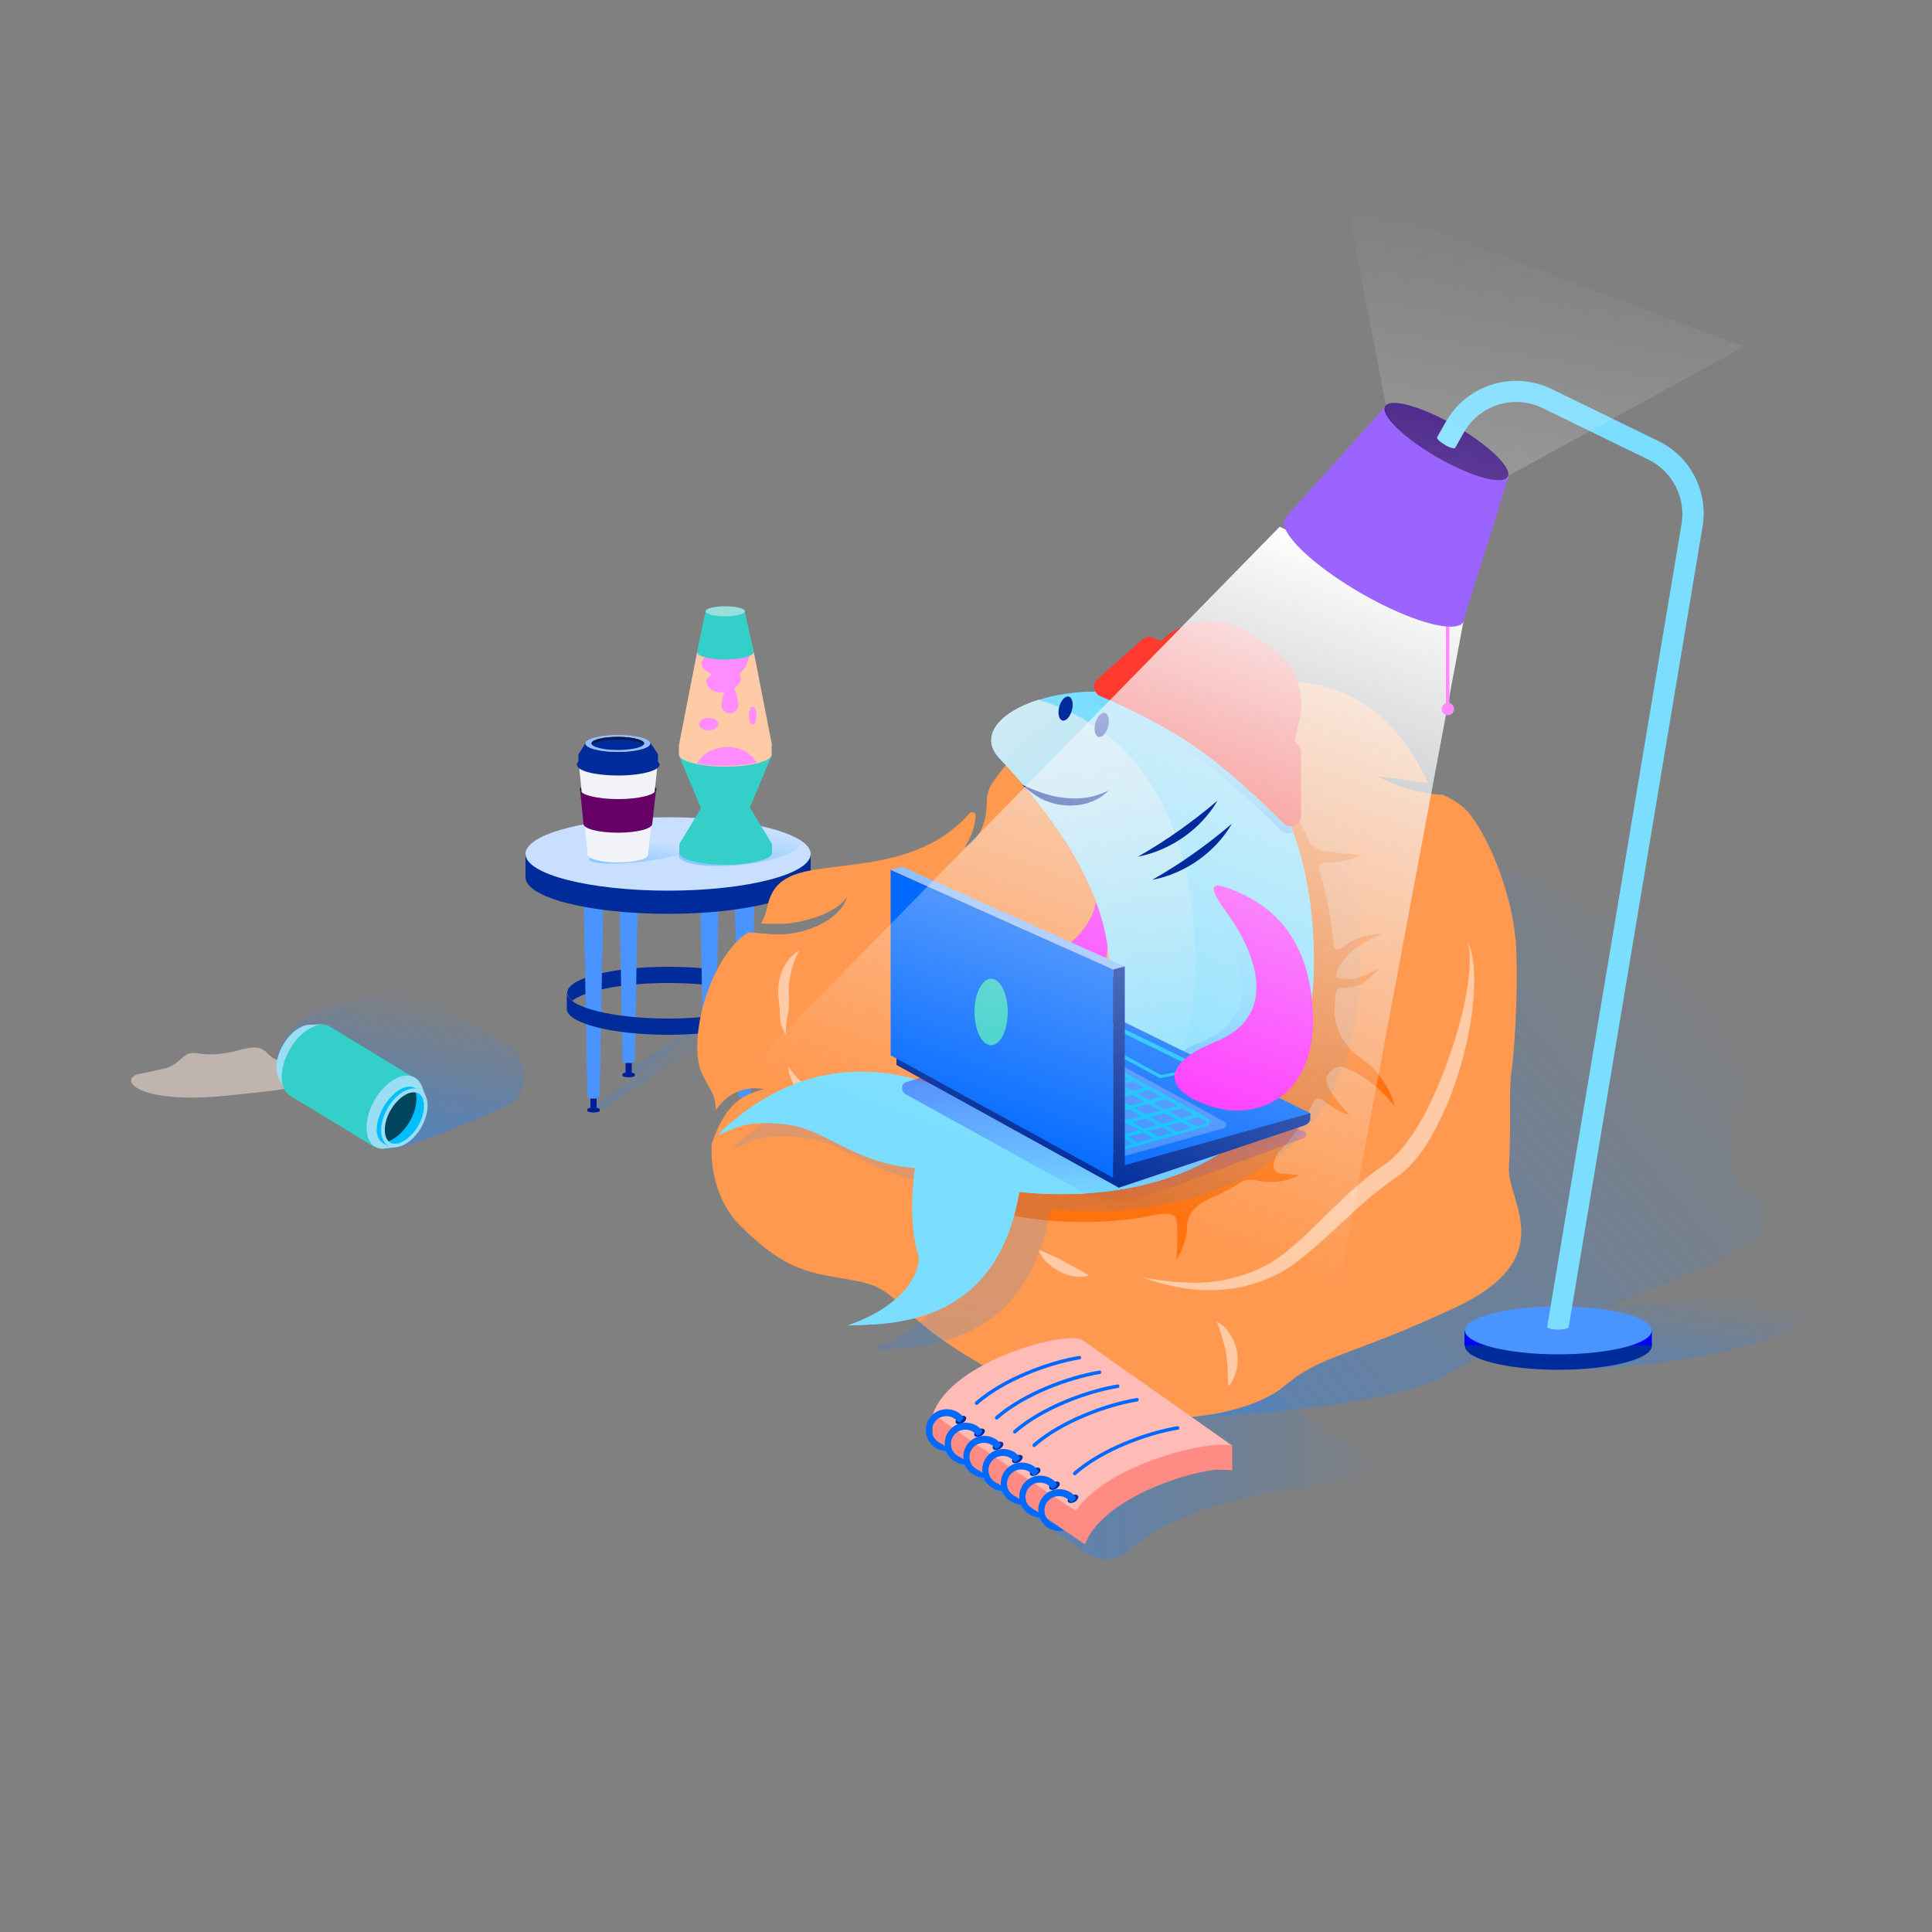 <?xml version="1.0" encoding="utf-8"?>
<svg xmlns="http://www.w3.org/2000/svg" id="Layer_1" style="enable-background:new 0 0 500 500;" version="1.1" viewBox="0 0 500 500" x="0px" y="0px">
<rect x="0" y="0" width="500" height="500" fill="#808080" stroke="none"/>
<style type="text/css">
	.st0{opacity:0.2;fill:url(#SVGID_1_);enable-background:new    ;}
	.st1{opacity:0.2;fill:url(#SVGID_00000023998926410814044610000016620976186683056046_);enable-background:new    ;}
	.st2{fill:#001E97;}
	.st3{fill:#002C9B;}
	.st4{fill:#4994FF;}
	.st5{fill:#C8DFFF;}
	.st6{fill:url(#SVGID_00000155147121234214116910000009767070182245247884_);}
	.st7{fill:url(#SVGID_00000160872619743203062390000017259514393816306088_);}
	.st8{fill:#33CFC8;}
	.st9{fill:#FFCBA6;}
	.st10{fill:#FF8CFF;}
	.st11{fill:#98DFDC;}
	.st12{fill:#081B4B;}
	.st13{fill:#F3F4F9;}
	.st14{fill:#F46060;}
	.st15{fill:#92BFFF;}
	.st16{fill:#C4B58D;}
	.st17{fill:#660066;}
	.st18{opacity:0.5;fill:url(#SVGID_00000139293412487543649350000017024591767456264625_);enable-background:new    ;}
	.st19{opacity:0.4;fill:url(#SVGID_00000014611301363867641530000003726274552909919882_);enable-background:new    ;}
	.st20{fill:#FF9950;}
	.st21{fill:#FF720E;}
	.st22{fill:#FF8C84;}
	.st23{fill:#FFBCB7;}
	.st24{fill:#0069FF;}
	.st25{opacity:0.5;fill:url(#SVGID_00000098193276767821563100000000134378981860661183_);enable-background:new    ;}
	.st26{opacity:0.5;fill:#FFEBDD;enable-background:new    ;}
	.st27{fill:#9ADEF4;}
	.st28{fill:#00BFFF;}
	.st29{fill:#00455B;}
	.st30{opacity:0.2;fill:url(#SVGID_00000070109038782832968520000003222765644850162304_);enable-background:new    ;}
	.st31{fill:#FF1EFF;}
	.st32{fill:#82CDFF;}
	.st33{fill:#7BDEFF;}
	.st34{fill:url(#SVGID_00000165229601969167201860000001359701264398617479_);}
	.st35{opacity:0.5;fill:url(#SVGID_00000015357135711771676450000009854264837302664887_);enable-background:new    ;}
	.st36{fill:#FF3A2E;}
	.st37{opacity:0.5;fill:url(#SVGID_00000049210439246244014390000018232092162755672764_);enable-background:new    ;}
	.st38{opacity:0.5;fill:url(#SVGID_00000094587853311593542600000002098383587426242741_);enable-background:new    ;}
	.st39{opacity:0.4;fill:#92BFFF;enable-background:new    ;}
	.st40{opacity:0.4;fill:url(#SVGID_00000145043085226761104750000006070107581039049088_);enable-background:new    ;}
	.st41{fill:url(#SVGID_00000135650997811549117210000005852385049885214353_);}
	.st42{fill:#0002FE;}
	.st43{fill:#9C64FF;}
	.st44{fill:#32087A;}
	.st45{opacity:0.2;fill:url(#SVGID_00000120542098346651143430000010785205585117637784_);enable-background:new    ;}
</style>
<g id="Table">
	
		<linearGradient gradientTransform="matrix(1 0 0 1 0 -578)" gradientUnits="userSpaceOnUse" id="SVGID_1_" x1="174.599" x2="168.958" y1="836.108" y2="868.097">
		<stop offset="0" style="stop-color:#2185FF;stop-opacity:0"/>
		<stop offset="0.859" style="stop-color:#2185FF;stop-opacity:0.859"/>
		<stop offset="1" style="stop-color:#2185FF"/>
	</linearGradient>
	<polygon class="st0" points="191.2,263.7 155.2,287.5 151.9,287.1 191.2,261"/>
	
		<linearGradient gradientTransform="matrix(1 0 0 1 0 -578)" gradientUnits="userSpaceOnUse" id="SVGID_00000048497596107207597430000010189700821212256445_" x1="183.704" x2="178.064" y1="827.029" y2="859.018">
		<stop offset="0" style="stop-color:#2185FF;stop-opacity:0"/>
		<stop offset="0.859" style="stop-color:#2185FF;stop-opacity:0.859"/>
		<stop offset="1" style="stop-color:#2185FF"/>
	</linearGradient>
	
		<polygon points="200.3,254.7 164.3,278.4 161,278 200.3,252" style="opacity:0.2;fill:url(#SVGID_00000048497596107207597430000010189700821212256445_);enable-background:new    ;"/>
	<g>
		<path class="st2" d="M184.5,277.6v-3.4h-1.6v3.4c-0.5,0.1-0.8,0.2-0.8,0.4v0.4c0,0.2,0.7,0.4,1.6,0.4s1.6-0.2,1.6-0.4V278&#xA;			C185.3,277.8,185,277.7,184.5,277.6z"/>
		<path class="st2" d="M193.6,286.7v-3.4H192v3.4c-0.5,0.1-0.8,0.2-0.8,0.4v0.4c0,0.2,0.7,0.4,1.6,0.4c0.9,0,1.6-0.2,1.6-0.4v-0.4&#xA;			C194.5,286.9,194.1,286.8,193.6,286.7z"/>
	</g>
	<path class="st3" d="M148.1,259c3.4-2.7,13.3-4.6,24.9-4.6c11.6,0,21.4,1.9,24.9,4.6c0.9-0.7,1.3-1.4,1.3-2.1&#xA;		c0-3.7-11.7-6.7-26.2-6.7s-26.2,3-26.2,6.7C146.8,257.6,147.2,258.3,148.1,259z"/>
	<path class="st2" d="M163.5,277.6v-3.4h-1.6v3.4c-0.5,0.1-0.8,0.2-0.8,0.4v0.4c0,0.2,0.7,0.4,1.6,0.4c0.9,0,1.6-0.2,1.6-0.4V278&#xA;		C164.3,277.8,164,277.7,163.5,277.6z"/>
	<path class="st4" d="M163.4,275.1H162c-0.5,0-0.9-0.4-0.9-0.9l-0.9-49.2h5l-0.9,49.2C164.3,274.7,163.9,275.1,163.4,275.1z"/>
	<path class="st2" d="M154.4,286.7v-3.4h-1.6v3.4c-0.5,0.1-0.8,0.2-0.8,0.4v0.4c0,0.2,0.7,0.4,1.6,0.4c0.9,0,1.6-0.2,1.6-0.4v-0.4&#xA;		C155.2,286.9,154.9,286.8,154.4,286.7z"/>
	<path class="st4" d="M183,275.1h1.3c0.5,0,0.9-0.4,0.9-0.9l0.9-49.2h-5l0.9,49.2C182.1,274.7,182.5,275.1,183,275.1z"/>
	<path class="st4" d="M192.1,284.3h1.3c0.5,0,0.9-0.4,0.9-0.9l0.9-49.2h-5l0.9,49.2C191.2,283.9,191.6,284.3,192.1,284.3z"/>
	<path class="st4" d="M154.2,284.3h-1.3c-0.5,0-0.9-0.4-0.9-0.9l-0.9-49.2h5l-0.9,49.2C155.1,283.9,154.7,284.3,154.2,284.3z"/>
	<path class="st3" d="M172.9,263.6c-14.5,0-26.2-3-26.2-6.7v4.2c0,3.7,11.7,6.7,26.2,6.7s26.2-3,26.2-6.7v-4.2&#xA;		C199.1,260.6,187.4,263.6,172.9,263.6z"/>
	<path class="st3" d="M201.7,221c-6.8-2.2-17.1-3.5-28.7-3.5c-11.6,0-22,1.4-28.7,3.5H136v6c0,5.3,16.5,9.5,36.9,9.5&#xA;		s36.9-4.3,36.9-9.5v-6H201.7z"/>
	<ellipse class="st5" cx="172.9" cy="221" rx="36.9" ry="9.5"/>
</g>
<g id="Table-Items">
	
		<linearGradient gradientTransform="matrix(1 0 0 1 0 -578)" gradientUnits="userSpaceOnUse" id="SVGID_00000150806312201546881610000002733702032943317155_" x1="165.967" x2="164.545" y1="794.933" y2="802.997">
		<stop offset="0" style="stop-color:#87C7FF;stop-opacity:0"/>
		<stop offset="1" style="stop-color:#87C7FF"/>
	</linearGradient>
	<path d="M178,219.6c0.1,1.2-5.5,2.7-12.5,3.5&#xA;		c-7.1,0.8-12.9,0.4-13-0.7c-0.1-1.2,5.5-2.7,12.5-3.5C172.1,218.1,177.9,218.4,178,219.6z" style="fill:url(#SVGID_00000150806312201546881610000002733702032943317155_);"/>
	
		<linearGradient gradientTransform="matrix(0.922 8.322324e-03 8.322324e-03 0.999 318.362 -611.855)" gradientUnits="userSpaceOnUse" id="SVGID_00000093141541931261193970000011950654632658792338_" x1="-143.937" x2="-146.474" y1="827.222" y2="839.919">
		<stop offset="0" style="stop-color:#87C7FF;stop-opacity:0"/>
		<stop offset="1" style="stop-color:#87C7FF"/>
	</linearGradient>
	<path d="M207.3,218.1c0.2,2.2-6.7,4.8-15.4,5.7&#xA;		s-16-0.1-16.3-2.4c-0.2-2.2,6.7-4.8,15.4-5.7C199.8,214.8,207.1,215.8,207.3,218.1z" style="fill:url(#SVGID_00000093141541931261193970000011950654632658792338_);"/>
	<path class="st8" d="M199.6,218.1L199.6,218.1l-5.4-8.9l0,0c-0.4-0.8-3.1-1.5-6.4-1.5c-3.3,0-6,0.6-6.4,1.5l0,0l-5.4,8.9l0,0&#xA;		c-0.1,0.2-0.2,0.4-0.2,0.6v2c0,1.7,5.4,3.1,12,3.1s12-1.4,12-3.1v-2C199.8,218.4,199.7,218.2,199.6,218.1z"/>
	<path class="st8" d="M175.9,196l5.4,12.9l0,0c0.4,1.2,3.1,2.1,6.4,2.1c3.3,0,6-0.9,6.4-2.1l0,0l5.4-12.9c0.1-0.3,0.2-0.6,0.2-0.8&#xA;		c0-2.5-5.4-4.5-12-4.5c-6.7,0-12,2-12,4.5C175.7,195.4,175.8,195.7,175.9,196z"/>
	<path class="st9" d="M199.8,192.9L199.8,192.9l-4.7-24.1h-7h-0.8h-6.9l-4.7,24.1l0,0c0,0.1,0,0.2,0,0.2v2.2l0,0&#xA;		c0.1,1.7,5.4,3.1,12,3.1s12-1.4,12-3.1l0,0V193C199.8,193,199.8,192.9,199.8,192.9z"/>
	<path class="st10" d="M190.4,166.6c-3.3,0-8.8,3-8.8,5.1c0,1.6,1.7,2.1,2.4,2.7c0.7,0.3-1.2,0.8-1.2,1.9c0,1.6,1.8,3,4,2.9&#xA;		c0.3,0,0.8-0.4,0.6,0c-0.4,1.2-0.7,2.6-0.7,3.2c0,1.2,1,2.2,2.2,2.2s2.2-1,2.2-2.2c0-0.7-0.4-2.5-0.9-3.8c-0.1-0.3,0-0.6,0.2-0.8&#xA;		c0.8-0.6,1.3-1.4,1.3-2.1c0-0.3-0.1-0.6-0.2-0.9c-0.5-0.6,1.5-1.5,1.8-3.1C193.9,169.6,195.7,166.6,190.4,166.6z"/>
	<path class="st8" d="M195.1,168.7L195.1,168.7l-2.4-10.5h-10.1l-2.2,10.5l0,0v0.1c0,1,3.3,1.9,7.3,1.9S195.1,169.8,195.1,168.7&#xA;		L195.1,168.7z"/>
	<ellipse class="st11" cx="187.7" cy="158.2" rx="5.1" ry="1.3"/>
	<ellipse class="st10" cx="183.4" cy="187.4" rx="2.5" ry="1.6"/>
	<path class="st10" d="M180.4,197.6c2,0.4,4.6,0.6,7.3,0.6c3.1,0,5.9-0.3,8.1-0.8c-1.2-2.4-4.2-4.1-7.6-4.1&#xA;		C184.6,193.4,181.6,195.2,180.4,197.6z"/>
	<ellipse class="st10" cx="194.8" cy="185.2" rx="1" ry="2.3"/>
	<ellipse class="st12" cx="160" cy="204.3" rx="9.9" ry="2.5"/>
	<ellipse class="st13" cx="159.9" cy="221.2" rx="7.8" ry="2"/>
	<polygon class="st13" points="167.7,221.3 152.1,221.3 149.9,198.5 170.1,198.5"/>
	<path class="st3" d="M170.3,197.2v-1.7c0-0.2-0.1-0.4-0.2-0.6l0,0l-1.8-2.7h-16.7l-1.7,2.7l0,0c-0.1,0.2-0.2,0.3-0.2,0.5v1.7&#xA;		c-0.3,0.3-0.4,0.5-0.4,0.8c0,1.6,4.7,2.8,10.7,2.8s10.7-1.3,10.7-2.8C170.7,197.7,170.6,197.4,170.3,197.2z"/>
	<ellipse class="st14" cx="159.9" cy="192.4" rx="8.4" ry="2.2"/>
	<ellipse class="st15" cx="159.9" cy="192.4" rx="8.4" ry="2.2"/>
	<ellipse class="st3" cx="159.9" cy="192.4" rx="6.8" ry="1.7"/>
	<path class="st12" d="M159.9,191.4c3.3,0,6.1,0.6,6.7,1.3c0.1-0.1,0.1-0.2,0.1-0.3c0-0.9-3-1.7-6.8-1.7s-6.8,0.7-6.8,1.7&#xA;		c0,0.1,0,0.2,0.1,0.3C153.8,192,156.6,191.4,159.9,191.4z"/>
	<path class="st16" d="M144.6,201.8"/>
	<path class="st17" d="M160,206.8c-5.5,0-9.9-1.1-9.9-2.5l0.9,8.9c0,1.3,4,2.3,8.9,2.3s8.9-1,8.9-2.3l0,0l1-8.9&#xA;		C169.8,205.7,165.4,206.8,160,206.8z"/>
</g>
<g id="Bean-Bag">
	
		<linearGradient gradientTransform="matrix(1 0 0 1 0 -578)" gradientUnits="userSpaceOnUse" id="SVGID_00000068637030011624208550000016990404791090011070_" x1="358.9" x2="243.678" y1="951.205" y2="951.205">
		<stop offset="0" style="stop-color:#2185FF;stop-opacity:0"/>
		<stop offset="0.886" style="stop-color:#2185FF;stop-opacity:0.886"/>
		<stop offset="1" style="stop-color:#2185FF"/>
	</linearGradient>
	<path d="M348.3,373.8c-7.1-5-39.6-27.9-43.2-30.5c-4.1-2.9-54.8,10.8-60.4,26c0,0-2.3,4.5,0,6.9s0,0,0,0l0,0c5.2,4.1,25.4,18.1,36.4,25.7&#xA;		c3.6,2.5,8.3,2,11.5-1c9.6-9,30.6-14.2,39.1-14.9l27.2-4.9L348.3,373.8z" style="opacity:0.5;fill:url(#SVGID_00000068637030011624208550000016990404791090011070_);enable-background:new    ;"/>
	
		<linearGradient gradientTransform="matrix(1 0 0 1 0 -578)" gradientUnits="userSpaceOnUse" id="SVGID_00000168806494191301820460000010817178159011961985_" x1="424.814" x2="281.006" y1="807.677" y2="928.346">
		<stop offset="0" style="stop-color:#2185FF;stop-opacity:0"/>
		<stop offset="0.859" style="stop-color:#2185FF;stop-opacity:0.859"/>
		<stop offset="1" style="stop-color:#2185FF"/>
	</linearGradient>
	<path d="M448.6,304.1c-0.2-6.4-0.7-14.2,0.8-17.7s0.5-16.9-1.9-26.2c-2.4-9.3-12.7-18.2-20.7-21.8c-4-1.8-10.2-2.3-15.5-2.2&#xA;		c-21.7-18.2-54-13.9-76.9-5.9c-10.4,3.6-13.4,1.8-40,6.9s-41.3,21.5-49,29c-2.8,2.7-6.2,5.2-10.3,7.5l4.5,27.3h62.9v66.1&#xA;		c34.2-1.3,63.1-5.5,73.2-11.9c12.6-8.1,22.7-9.2,60.4-25S448.9,310.5,448.6,304.1z" style="opacity:0.4;fill:url(#SVGID_00000168806494191301820460000010817178159011961985_);enable-background:new    ;"/>
	<path class="st20" d="M390.5,302c0.6-8.8,0-20.6,0.6-24.1c0.7-4.6,1.8-19.2,1.3-32.3c-0.6-13.2-6.6-27.7-11.7-34.5&#xA;		c-1.8-2.5-4.6-4.2-7.3-5.4c-0.5,0-1.1-0.1-1.6-0.1c-2.7-0.3-5.4-0.8-7.9-1.6c-2.6-0.8-5.1-1.8-7.4-3.1c2.7,0.3,5.3,0.7,7.9,1&#xA;		c1.7,0.3,3.4,0.5,5.2,0.7c-13-27.8-35-29-51.3-23.5c-7.6,2.6-9.4-0.6-28.3,0.4c-15.3,0.8-26.1,13.4-32.9,22.7&#xA;		c-1.1,1.5-1.7,3.3-1.7,5.2c0,0.2,0,0.3,0,0.5c-0.1,2.2-0.4,4.4-1.3,6.5c-0.9,2.1-2.5,3.8-4.4,4.9c1.1-1.9,2-3.7,2.4-5.6&#xA;		c0.2-0.8,0.3-1.6,0.4-2.5c0.1-0.9-1-1.4-1.6-0.7c-6,6.8-14.2,10.9-26.8,12.8c-14.1,2.1-23.2,1.3-25.4,10.9&#xA;		c-0.6,2.5-1.1,3.9-1.8,4.8c0.2,0,0.3,0,0.5,0c1.6,0.1,3.2,0.1,4.8,0.1c3.1-0.1,6.2-0.8,9.2-1.8c1.5-0.5,2.9-1.2,4.3-2&#xA;		c1.3-0.8,2.6-1.8,3.5-3.2c-0.4,1.6-1.5,3.1-2.7,4.3c-1.3,1.2-2.7,2.1-4.3,2.9c-3.1,1.5-6.5,2.4-9.9,2.5c-3,0.1-5.9-0.4-8.6-0.5&#xA;		c-1.5,0.9-3.4,2.3-6,6.1c-6.7,9.9-8.9,24.6-6,30.5c2.1,4.4,3.6,5.4,3.5,9.4c1.2-1.7,2.8-3.3,4.7-4.3c2.4-1.3,5.3-1.7,7.8-1.1&#xA;		c-2.5,0.6-4.8,1.5-6.6,2.9c-1.9,1.4-3.2,3.3-4.4,5.3c-1,1.9-1.8,3.9-2.5,5.9c-0.5,8,2.3,16.6,7.9,21.7c13.1,13,19.7,11.6,30.9,14.1&#xA;		c11.3,2.5,7.9,9.6,38.5,25.4c30.7,15.8,61.3,9.7,70.9,1.5s16.7-7.4,44.4-20.4C404.2,325.4,389.9,310.7,390.5,302z"/>
	<path class="st9" d="M295.8,330.6c5.7,1,11.5,1.7,17.2,1.2c5.6-0.5,11.1-2.3,15.9-5c4.6-2.9,8.8-7,12.9-11s8.3-8.2,13-11.9&#xA;		c1.2-0.9,2.4-1.8,3.7-2.6l0.8-0.6c0.2-0.2,0.5-0.4,0.7-0.6c0.5-0.4,1-0.9,1.4-1.3c1.9-1.9,3.5-4.2,5-6.5c3-4.7,5.3-10,7.4-15.3&#xA;		c1-2.7,1.9-5.4,2.8-8.1c0.8-2.7,1.6-5.5,2.2-8.3s1.1-5.6,1.4-8.5c0.1-1.4,0.2-2.9,0.2-4.3c0-1.4-0.2-2.9-0.6-4.3&#xA;		c1.2,2.7,1.6,5.7,1.7,8.6c0.1,3-0.1,5.9-0.4,8.8c-0.7,5.9-2,11.6-3.8,17.3c-0.9,2.8-1.9,5.6-3.1,8.3c-1.2,2.7-2.5,5.4-4,8&#xA;		s-3.3,5.1-5.5,7.4c-0.6,0.6-1.1,1.1-1.8,1.6c-0.3,0.3-0.6,0.5-1,0.8l-1,0.7c-1.2,0.8-2.3,1.6-3.4,2.5c-4.5,3.4-8.6,7.5-12.9,11.4&#xA;		c-2.2,2-4.3,3.9-6.6,5.8c-2.3,1.9-4.7,3.7-7.5,5.1c-1.4,0.7-2.8,1.3-4.2,1.8c-0.7,0.3-1.4,0.5-2.2,0.7c-0.7,0.2-1.5,0.4-2.2,0.6&#xA;		c-2.9,0.7-6,1-8.9,1C307,333.9,301.2,332.6,295.8,330.6z"/>
	<path class="st9" d="M268.7,323.5c1.3,0.4,2.4,0.9,3.5,1.4s2.2,1,3.2,1.6s2.1,1.1,3.1,1.7c1.1,0.6,2.1,1.1,3.3,1.9&#xA;		c-1.3,0.4-2.7,0.4-4,0.2c-1.3-0.2-2.6-0.7-3.7-1.3c-1.2-0.6-2.2-1.4-3.2-2.3C270.1,325.8,269.3,324.8,268.7,323.5z"/>
	<path class="st9" d="M206.8,246c-0.9,1.8-1.6,3.5-2,5.2s-0.7,3.4-0.7,5.2c0,0.8,0.1,1.8,0.1,2.8s-0.1,2-0.2,3&#xA;		c-0.2,1-0.5,1.9-0.5,2.7c-0.1,0.9-0.1,1.9-0.2,2.9c-0.5-0.9-0.9-1.8-1.2-2.8c-0.1-0.5-0.2-1-0.2-1.6l-0.1-1.4&#xA;		c0-0.9-0.1-1.8-0.2-2.7c-0.1-0.9-0.2-1.8-0.2-2.9c0-2.1,0.5-4.2,1.4-6C203.7,248.6,205.1,247,206.8,246z"/>
	<path class="st9" d="M204,276.1c1.2,1.6,2.4,3,3.7,4.2s2.8,2.2,4.3,2.9c0.7,0.4,1.7,0.8,2.5,1.2c0.9,0.5,1.7,1,2.5,1.6&#xA;		s1.4,1.3,2.2,1.7c0.7,0.5,1.6,0.9,2.5,1.5c-1,0.1-2,0-3-0.2c-0.5-0.1-1-0.3-1.5-0.5l-1.3-0.6c-0.8-0.4-1.7-0.7-2.5-1.1&#xA;		c-0.9-0.3-1.7-0.7-2.7-1.1c-1.9-0.9-3.5-2.3-4.7-4C205,280,204.1,278.1,204,276.1z"/>
	<path class="st9" d="M314.8,342c1.5,0.7,2.6,1.9,3.5,3.2c0.9,1.3,1.5,2.9,1.8,4.5s0.3,3.3-0.1,4.8c-0.1,0.8-0.5,1.5-0.8,2.3&#xA;		c-0.3,0.7-0.8,1.4-1.3,2c-0.1-0.8,0-1.6-0.1-2.3c-0.1-0.7,0-1.5-0.1-2.2c0-1.4-0.2-2.8-0.4-4.1c-0.2-1.4-0.6-2.7-1-4&#xA;		C316,344.8,315.5,343.5,314.8,342z"/>
	<path class="st21" d="M355.3,276.4c-1-1-2-1.8-3.2-2.6c0,0,0,0-0.1-0.1c-2.9-2.1-6-5.4-6.7-11.5l0,0c0.1-1,0.1-2,0.2-3l0,0&#xA;		c0.1-3.3,0.6-3.4,2.6-3.6c0.5,0,1.1,0,1.7-0.1c0.8-0.1,1.5-0.4,2.2-0.7s1.3-0.8,1.8-1.2c1.1-0.9,2.1-1.9,3-2.9&#xA;		c-2.5,1.1-4.9,2.6-7.2,2.7c-0.6,0-1.2-0.1-1.8-0.1l-1-0.1l-0.5-0.1c-0.2,0-0.3,0-0.3-0.1c-0.1,0-0.1-0.1-0.1-0.1s0-0.1-0.1-0.3&#xA;		c0-0.3,0.1-0.9,0.3-1.4c0.4-1,1.1-2.1,1.8-3c0.8-1,1.7-1.8,2.7-2.6c2-1.6,4.4-2.8,7-3.8c-2.8-0.1-5.6,0.6-8.1,2&#xA;		c-0.6,0.4-1.2,0.8-1.8,1.2c-1.4,1-2.4,0.7-2.5-0.1c-0.7-7.6-2.1-14.3-3.9-20.2c0.1-1.2,1.1-1.6,2-1.6c1.2,0.1,2.3,0.1,3.4-0.1&#xA;		c1.9-0.2,3.8-0.8,5.6-1.7c-1.9-0.2-3.8-0.3-5.6-0.5c-1.6-0.2-3.1-0.4-4.6-0.7c-0.1,0-0.1,0-0.2-0.1c-1-0.2-2.1-1-2.9-1.8&#xA;		c-20.9-49.6-82.2-28.7-67.4-13c62.4,66.1-1.1,94.9-25.6,103.5c6.1,5.1,29.8,10.4,52.6,5.8l0,0c2.2-0.5,5.2-0.8,5.9,1.1&#xA;		c0.2,1.5,0.2,3.1,0.2,4.7c0,1.8-0.1,3.7-0.2,5.6c1.1-1.6,1.8-3.4,2.3-5.3c0.3-1.1,0.4-2.3,0.4-3.5c0.4-4.2,3.8-6,6.3-7.1&#xA;		c0,0,0,0,0.1,0c2.7-1.2,5.4-2.6,7.9-4.2l0,0c1.3-0.6,2.1-0.5,2.8-0.5c0.2,0,0.3,0.1,0.5,0.1c2,0.5,4,0.6,5.9,0.4s3.8-0.8,5.6-1.7&#xA;		c-1.8-0.2-3.4-0.3-5.1-0.4c-1.8-0.5-2.4-2.4-0.2-5.6l0,0c3.5-3.6,6.5-7.9,8.9-12.9l0,0c0.3-0.6,1.4-1.4,2.5-0.5l0,0&#xA;		c0.6,0.5,1.2,1,1.8,1.4c1.6,1.1,3.3,1.9,5,2.5c-1.2-1.5-2.4-2.8-3.5-4.2c-1.1-1.4-1.9-2.7-2.3-4.1c0-0.3-0.1-0.5-0.1-0.7&#xA;		c-0.2-1.1,1.6-3.8,4.1-3.5c0.5,0.2,1.1,0.3,1.6,0.6c1.5,0.6,2.9,1.4,4.3,2.4c2.8,1.9,5.3,4.4,7.7,7.2&#xA;		C360,282.7,358,279.2,355.3,276.4z"/>
</g>
<g id="Floor-Items">
	<path class="st22" d="M280.8,399.7c4.9-13.3,32.9-21,38.1-19.2c-6.4-4.5-35.6-25.1-38.9-27.4c-3.7-2.6-33.6,5.2-38.6,19&#xA;		C248,377.2,281,399.9,280.8,399.7z"/>
	<polygon class="st22" points="318.9,374.2 318.9,380.5 292.1,379.1 301.5,368.8"/>
	<rect class="st22" height="6.2" width="5.9" x="241.4" y="365.8"/>
	<path class="st23" d="M278.4,391c8.5-12.4,35.3-18.6,40.6-16.8c-6.4-4.5-35.6-25.1-38.9-27.4c-3.7-2.6-33.6,5.2-38.6,19&#xA;		C248,371,278.6,391.2,278.4,391z"/>
	<g>
		<ellipse class="st3" cx="248.7" cy="367.5" rx="1.5" ry="0.9" transform="matrix(0.866 -0.5 0.5 0.866 -150.438 173.586)"/>
		<ellipse class="st3" cx="253.5" cy="370.8" rx="1.5" ry="0.9" transform="matrix(0.866 -0.5 0.5 0.866 -151.433 176.433)"/>
		<ellipse class="st3" cx="258.3" cy="374.2" rx="1.5" ry="0.9" transform="matrix(0.866 -0.5 0.5 0.866 -152.498 179.281)"/>
		<ellipse class="st3" cx="263.3" cy="377.6" rx="1.5" ry="0.9" transform="matrix(0.866 -0.5 0.5 0.866 -153.522 182.244)"/>
		<ellipse class="st3" cx="267.9" cy="380.9" rx="1.5" ry="0.9" transform="matrix(0.866 -0.5 0.5 0.866 -154.557 184.983)"/>
		<ellipse class="st3" cx="272.9" cy="384.5" rx="1.5" ry="0.9" transform="matrix(0.866 -0.5 0.5 0.866 -155.69 187.969)"/>
		<ellipse class="st3" cx="277.7" cy="387.9" rx="1.5" ry="0.9" transform="matrix(0.866 -0.5 0.5 0.866 -156.747 190.817)"/>
	</g>
	<g>
		<g>
			<path class="st24" d="M252.7,363.6c-0.1,0-0.3-0.1-0.3-0.2c-0.2-0.2-0.1-0.5,0-0.6c7.2-6.3,19-10.6,26.9-11.9&#xA;				c0.2,0,0.5,0.1,0.5,0.4c0,0.2-0.1,0.5-0.4,0.5c-7.8,1.3-19.4,5.5-26.4,11.7C252.9,363.6,252.8,363.6,252.7,363.6z"/>
		</g>
		<g>
			<path class="st24" d="M257.9,367.4c-0.1,0-0.3-0.1-0.3-0.2c-0.2-0.2-0.1-0.5,0-0.6c7.2-6.3,19-10.6,26.9-11.9&#xA;				c0.2-0.1,0.5,0.1,0.5,0.4c0,0.2-0.1,0.5-0.4,0.5c-7.8,1.3-19.4,5.5-26.4,11.7C258.1,367.4,258,367.4,257.9,367.4z"/>
		</g>
		<g>
			<path class="st24" d="M262.6,371c-0.1,0-0.3-0.1-0.3-0.2c-0.2-0.2-0.1-0.5,0-0.6c7.2-6.3,19-10.6,26.9-11.9&#xA;				c0.3,0,0.5,0.1,0.5,0.4c0,0.2-0.1,0.5-0.4,0.5c-7.8,1.3-19.4,5.5-26.4,11.7C262.8,371,262.7,371,262.6,371z"/>
		</g>
		<g>
			<path class="st24" d="M267.6,374.5c-0.1,0-0.3-0.1-0.3-0.2c-0.2-0.2-0.1-0.5,0-0.6c7.2-6.3,19-10.6,26.9-11.9&#xA;				c0.3,0,0.5,0.1,0.5,0.4c0,0.2-0.1,0.5-0.4,0.5c-7.8,1.3-19.4,5.5-26.4,11.7C267.9,374.4,267.7,374.5,267.6,374.5z"/>
		</g>
		<g>
			<path class="st24" d="M278.1,381.8c-0.1,0-0.3-0.1-0.3-0.2c-0.2-0.2-0.1-0.5,0-0.6c7.2-6.3,19-10.6,26.9-11.9&#xA;				c0.3,0,0.5,0.1,0.5,0.4s-0.1,0.5-0.4,0.5c-7.8,1.3-19.4,5.5-26.4,11.7C278.3,381.8,278.2,381.8,278.1,381.8z"/>
		</g>
	</g>
	<g>
		<path class="st24" d="M249.3,366.8L249.3,366.8c-1-1.4-2.6-2.1-4.3-2.1c-3,0-5.4,2.4-5.4,5.4s2.4,5.4,5.4,5.4c0.4,0,0.8,0,1.2-0.1&#xA;			l-2.4-1.7c-1.5-0.5-2.6-1.9-2.6-3.5c0-2.1,1.7-3.7,3.7-3.7c1.2,0,2.3,0.5,3,1.5l0,0c0.1,0.1,0.5,0.1,0.8-0.2&#xA;			C249.2,367.3,249.4,367,249.3,366.8z"/>
		<path class="st24" d="M254.2,370.3L254.2,370.3c-1-1.4-2.6-2.1-4.3-2.1c-3,0-5.4,2.4-5.4,5.4s2.4,5.4,5.4,5.4c0.4,0,0.8,0,1.2-0.1&#xA;			l-2.4-1.7c-1.5-0.5-2.6-1.9-2.6-3.5c0-2.1,1.7-3.7,3.7-3.7c1.2,0,2.3,0.5,3,1.5l0,0c0.1,0.1,0.5,0.1,0.8-0.2&#xA;			C254.1,370.8,254.3,370.4,254.2,370.3z"/>
		<path class="st24" d="M259,373.7L259,373.7c-1-1.4-2.6-2.1-4.3-2.1c-3,0-5.4,2.4-5.4,5.4s2.4,5.4,5.4,5.4c0.4,0,0.8,0,1.2-0.1&#xA;			l-2.4-1.7c-1.5-0.5-2.6-1.9-2.6-3.5c0-2.1,1.7-3.7,3.7-3.7c1.2,0,2.3,0.5,3,1.5l0,0c0.1,0.1,0.5,0.1,0.8-0.2&#xA;			C258.9,374.2,259.1,373.9,259,373.7z"/>
		<path class="st24" d="M263.9,377.1L263.9,377.1c-1-1.4-2.6-2.1-4.3-2.1c-3,0-5.4,2.4-5.4,5.4s2.4,5.4,5.4,5.4c0.4,0,0.8,0,1.2-0.1&#xA;			l-2.4-1.7c-1.5-0.5-2.6-1.9-2.6-3.5c0-2.1,1.7-3.7,3.7-3.7c1.2,0,2.3,0.5,3,1.5l0,0c0.1,0.1,0.5,0.1,0.8-0.2&#xA;			C263.8,377.6,264,377.3,263.9,377.1z"/>
		<path class="st24" d="M268.7,380.6L268.7,380.6c-1-1.4-2.6-2.1-4.3-2.1c-3,0-5.4,2.4-5.4,5.4s2.4,5.4,5.4,5.4c0.4,0,0.8,0,1.2-0.1&#xA;			l-2.4-1.7c-1.5-0.5-2.6-1.9-2.6-3.5c0-2.1,1.7-3.7,3.7-3.7c1.2,0,2.3,0.5,3,1.5l0,0c0.1,0.1,0.5,0.1,0.8-0.2&#xA;			C268.6,381.1,268.8,380.7,268.7,380.6z"/>
		<path class="st24" d="M273.5,384L273.5,384c-1-1.4-2.6-2.1-4.3-2.1c-3,0-5.4,2.4-5.4,5.4s2.4,5.4,5.4,5.4c0.4,0,0.8,0,1.2-0.1&#xA;			l-2.4-1.7c-1.5-0.5-2.6-1.9-2.6-3.5c0-2.1,1.7-3.7,3.7-3.7c1.2,0,2.3,0.5,3,1.5l0,0c0.1,0.1,0.5,0.1,0.8-0.2&#xA;			C273.5,384.5,273.7,384.2,273.5,384z"/>
		<path class="st24" d="M278.4,387.5L278.4,387.5c-1-1.4-2.6-2.1-4.3-2.1c-3,0-5.4,2.4-5.4,5.4s2.4,5.4,5.4,5.4c0.4,0,0.8,0,1.2-0.1&#xA;			l-2.4-1.7c-1.5-0.5-2.6-1.9-2.6-3.5c0-2.1,1.7-3.7,3.7-3.7c1.2,0,2.3,0.5,3,1.5l0,0c0.1,0.1,0.5,0.1,0.8-0.2&#xA;			C278.3,388,278.5,387.6,278.4,387.5z"/>
	</g>
	
		<linearGradient gradientTransform="matrix(1 0 0 1 0 -578)" gradientUnits="userSpaceOnUse" id="SVGID_00000032641593479159508130000002704670324745951161_" x1="107.16" x2="99.986" y1="834.705" y2="875.392">
		<stop offset="0" style="stop-color:#2185FF;stop-opacity:0"/>
		<stop offset="0.859" style="stop-color:#2185FF;stop-opacity:0.859"/>
		<stop offset="1" style="stop-color:#2185FF"/>
	</linearGradient>
	<path d="M135.3,276.1l-1.2-3c-0.4-0.8-0.9-1.5-1.7-1.9l-23.2-14.1c-0.7-0.4-7.1-0.1-7.1-0.1l0,0c-1.9,0.7-23.1,1-28.9,12.5&#xA;		c-1.5,3-2.2,6-1.4,8c0,0,2.5,4.7,3.4,5.2l23.2,14.1c0.9,0.5,2,0.6,3.2,0.3l2.8-0.4c2-0.4,28-9.8,29.6-12.6&#xA;		C135.7,281.2,136.1,278.1,135.3,276.1z" style="opacity:0.5;fill:url(#SVGID_00000032641593479159508130000002704670324745951161_);enable-background:new    ;"/>
	<path class="st26" d="M71.7,274.3c-3.4-1.2-2.4-4.3-8.8-2.8c-3.5,1-7.4,1.8-11.7,1.1c-4-0.7-3.9,2.4-8.1,3.8&#xA;		c-2.8,0.6-5,1.2-6.4,1.4c-6.6,0.9-2.3,8.3,22.5,5.7c11.5-1.2,21.1-2,21.1-4.4C80.3,276.5,82.7,278.1,71.7,274.3z"/>
	<path class="st27" d="M82.6,266.2l0.9-1.1l-3.3,0.1l0,0c-2.3,0-5.1,2-7,5.3c-1.1,1.9-1.7,4-1.7,5.9c0,1,0.2,1.9,0.6,2.6l0,0&#xA;		l1.4,2.5l0.3-0.8c0.4,0.2,0.9,0.3,1.4,0.3c0.9,0,1.8-0.3,2.8-0.8c1.6-0.9,3.1-2.5,4.2-4.4s1.7-4,1.7-5.9&#xA;		C83.9,268.3,83.4,267.1,82.6,266.2z"/>
	<path class="st8" d="M85.1,265.5c-1.4-0.6-3.2-0.4-5,0.7c-1.9,1.1-3.8,3-5.1,5.4c-1.4,2.4-2.1,4.9-2.1,7.1c0,2.1,0.7,3.8,1.9,4.7&#xA;		l0,0L97,296.9l10.3-17.9L85.1,265.5z"/>
	<path class="st27" d="M110.1,283.6l-0.9-2.5c-0.4-1-1-1.7-1.8-2.2c-1.5-0.9-3.4-0.7-5.4,0.5c-1.9,1.1-3.8,3-5.1,5.4&#xA;		c-2.8,4.9-2.7,10.3,0.2,12c0.6,0.4,1.3,0.5,2.1,0.5c0.4,0,3.6-0.5,3.6-0.5l0.5-1c1.7-1.1,3.2-2.8,4.4-4.9c1.3-2.2,2-4.6,2.1-6.8&#xA;		L110.1,283.6z"/>
	<path class="st28" d="M108.7,282.2l-1.2-0.6c-2.3-1.3-5.8,0.8-8.2,4.8c-1.1,1.9-1.7,3.9-1.8,5.6c-0.1,1.8,0.5,3.2,1.7,3.9l1.2,0.6&#xA;		l6.8-3.7l2.4-6.4L108.7,282.2z"/>
	<ellipse class="st29" cx="104.5" cy="289.3" rx="7.8" ry="4.6" transform="matrix(0.5 -0.866 0.866 0.5 -198.335 235.169)"/>
	<path class="st28" d="M108.2,282.9c-0.2-0.1-0.4-0.2-0.6-0.2c0.5,2,0,4.9-1.6,7.6c-1.5,2.6-3.7,4.5-5.6,5.1&#xA;		c0.1,0.1,0.3,0.2,0.5,0.3c2.1,1.2,5.4-0.7,7.4-4.2C110.3,287.9,110.3,284.1,108.2,282.9z"/>
	<g>
		<path class="st27" d="M102.2,296.9c-0.6,0-1.2-0.1-1.7-0.4c-2.4-1.4-2.5-5.6-0.2-9.7c1.1-1.9,2.5-3.4,4.1-4.3s3.2-1.1,4.4-0.4&#xA;			c2.4,1.4,2.5,5.6,0.2,9.7C107.1,295,104.4,296.9,102.2,296.9z M107,282.7c-0.7,0-1.4,0.2-2.2,0.7c-1.4,0.8-2.7,2.2-3.7,3.9&#xA;			c-2,3.4-2,7.3-0.1,8.4s5.2-0.9,7.2-4.3l0,0c2-3.4,2-7.3,0.1-8.4C107.9,282.8,107.5,282.7,107,282.7z"/>
	</g>
</g>
<g id="Fish_00000094614565037283342050000000996675112327776150_">
	
		<linearGradient gradientTransform="matrix(1 0 0 1 0 -578)" gradientUnits="userSpaceOnUse" id="SVGID_00000168815808502754762560000006062291900010319785_" x1="288.906" x2="257.128" y1="752.712" y2="932.93">
		<stop offset="0" style="stop-color:#2185FF;stop-opacity:0"/>
		<stop offset="0.859" style="stop-color:#2185FF;stop-opacity:0.859"/>
		<stop offset="1" style="stop-color:#2185FF"/>
	</linearGradient>
	<path d="M335.8,294.8c10.2-10.3,16.8-25.7,16.2-48.2c-2.8-96.9-104.1-71.6-85.7-52c38.6,40.9,34.1,68.8,18.6,86.8c-0.5,0.6-1,1.1-1.5,1.7&#xA;		c-0.1,0.1-0.1,0.1-0.2,0.2c-0.6,0.6-1.2,1.2-1.8,1.8c-0.1,0.1-0.2,0.2-0.3,0.2c-0.5,0.5-1.1,1-1.6,1.5c-0.1,0.1-0.2,0.2-0.3,0.2&#xA;		c-0.6,0.6-1.3,1.1-1.9,1.7l-0.1,0.1c-0.6,0.5-1.2,1-1.8,1.5c-0.1,0.1-0.2,0.2-0.3,0.3c-1.3,1-2.7,2-4,2.9c-0.1,0.1-0.2,0.2-0.3,0.2&#xA;		c-0.7,0.4-1.3,0.9-2,1.3l0,0c-10.5-8.1-45.5-30.2-79.2,2.2c4-0.8,6.3-4.5,19.4-2.6c10.3,1.4,17.7,10.4,34.4,11.8&#xA;		c-0.8,6.3-1.5,16.2,1,23.7c0.8,2.9-2.1,13.2-19.2,19.2c12.1-0.4,40.5,0.1,46.7-36.4c2.5,0.3,5.1,0.5,7.7,0.5h0.1c0.5,0,1.1,0,1.7,0&#xA;		c0.2,0,0.3,0,0.5,0c0.5,0,1,0,1.5,0c0.2,0,0.4,0,0.6,0c0.5,0,1,0,1.5,0c0.2,0,0.5,0,0.7,0c0.5,0,0.9,0,1.4,0c0.3,0,0.5,0,0.8,0&#xA;		c0.5,0,0.9,0,1.4-0.1c0.3,0,0.5,0,0.8-0.1c0.5,0,0.9-0.1,1.4-0.1c0.3,0,0.6-0.1,0.8-0.1c0.5,0,0.9-0.1,1.4-0.1&#xA;		c0.3,0,0.6-0.1,0.8-0.1c0.5-0.1,0.9-0.1,1.4-0.2c0.3,0,0.5-0.1,0.8-0.1c0.5-0.1,1-0.1,1.4-0.2c0.1,0,0.2,0,0.3-0.1&#xA;		c1.1-0.2,2.1-0.4,3.2-0.6c0.3-0.1,0.6-0.1,0.9-0.2c0.4-0.1,0.8-0.2,1.2-0.3c0.3-0.1,0.7-0.2,1-0.2c0.4-0.1,0.8-0.2,1.2-0.3&#xA;		c0.4-0.1,0.7-0.2,1.1-0.3c0.4-0.1,0.8-0.2,1.1-0.3c0.4-0.1,0.7-0.2,1.1-0.3c0.4-0.1,0.7-0.2,1.1-0.3c0.4-0.1,0.7-0.2,1.1-0.4&#xA;		c0.4-0.1,0.7-0.2,1.1-0.4c0.4-0.1,0.7-0.3,1.1-0.4c0.3-0.1,0.7-0.3,1-0.4c0.4-0.1,0.8-0.3,1.1-0.4c0.3-0.1,0.7-0.3,1-0.4&#xA;		c0.4-0.2,0.8-0.3,1.2-0.5c0.3-0.1,0.6-0.3,1-0.4c0.4-0.2,0.8-0.4,1.2-0.6c0.3-0.1,0.6-0.3,0.9-0.4c0.5-0.2,0.9-0.5,1.4-0.7&#xA;		c0.2-0.1,0.4-0.2,0.6-0.3c0.7-0.4,1.3-0.8,2-1.2c0.2-0.1,0.4-0.2,0.6-0.4c0.5-0.3,0.9-0.6,1.4-0.9c0.2-0.2,0.5-0.3,0.7-0.5&#xA;		c0.4-0.3,0.8-0.5,1.2-0.8c0.3-0.2,0.5-0.4,0.8-0.6c0.4-0.3,0.7-0.5,1.1-0.8c0.3-0.2,0.5-0.4,0.8-0.6c0.3-0.3,0.7-0.6,1-0.9&#xA;		c0.3-0.2,0.5-0.4,0.8-0.7c0.3-0.3,0.7-0.6,1-0.9c0.2-0.2,0.5-0.5,0.7-0.7C335.6,295.1,335.7,294.9,335.8,294.8L335.8,294.8z" style="opacity:0.2;fill:url(#SVGID_00000168815808502754762560000006062291900010319785_);enable-background:new    ;"/>
	<path class="st31" d="M283.1,225c0,0,7,18.1-19.8,25.5c-18.4,5.1,0,19.5,11.2,15.1s15-22.2,11.2-43"/>
	<path class="st32" d="M263.9,294c0,0-39.9-37.1-78.1-0.4c3.8-0.8,6-4.2,18.4-2.5c12.5,1.7,20.3,15,47.5,10.3s27.2-4.7,27.2-4.7&#xA;		L263.9,294z"/>
	<path class="st32" d="M237.8,296.3c0,0-3.8,17.1-0.1,28.5c0.7,2.8-1.9,12.5-18.2,18.2c12.2-0.4,41.5,0.2,45.1-40.9L237.8,296.3z"/>
	<path class="st32" d="M258.7,196.3c-17.5-18.5,78.6-42.6,81.3,49.3c2.3,77.6-86.9,66.6-99.7,55.8&#xA;		C264.8,292.9,321.1,262.4,258.7,196.3z"/>
	<path class="st33" d="M258.7,196.3c-17.5-18.5,78.6-42.6,81.3,49.3c2.3,77.6-86.9,66.6-99.7,55.8&#xA;		C264.8,292.9,321.1,262.4,258.7,196.3z"/>
	
		<linearGradient gradientTransform="matrix(1 0 0 1 0 -578)" gradientUnits="userSpaceOnUse" id="SVGID_00000132061061092049748370000005551488799154049429_" x1="249.439" x2="314.971" y1="772.361" y2="850.46">
		<stop offset="0" style="stop-color:#CFEAF3"/>
		<stop offset="1" style="stop-color:#CFEAF3;stop-opacity:0"/>
	</linearGradient>
	<path d="M277.3,277.4H298v9.3&#xA;		c7.4-9.6,11.9-22.9,11.3-41.1c-1.2-40.8-20.7-58.7-40.6-64.5c-10.1,3.2-15.4,9.4-10.1,15.1C294.4,234.2,291.2,260.3,277.3,277.4z" style="fill:url(#SVGID_00000132061061092049748370000005551488799154049429_);"/>
	<path class="st33" d="M276.5,278.4c-4.5,5.2-10,9.6-15.6,13.1c-10-7.7-43.1-28.7-75.1,2.1c3.8-0.8,6-4.2,18.4-2.5&#xA;		c9.8,1.4,16.8,9.9,32.6,11.2c-0.8,6-1.4,15.4,0.9,22.5c0.7,2.8-1.9,12.5-18.2,18.2c11.5-0.3,38.4,0.1,44.3-34.5&#xA;		c19.1,2,44.7-0.8,60.8-17.1L276.5,278.4z"/>
	
		<linearGradient gradientTransform="matrix(1 0 0 1 0 -578)" gradientUnits="userSpaceOnUse" id="SVGID_00000002354687033382845210000011189630629671985322_" x1="312.757" x2="305.527" y1="763.915" y2="783.781">
		<stop offset="0" style="stop-color:#82CDFF;stop-opacity:0"/>
		<stop offset="0.326" style="stop-color:#66B8FF;stop-opacity:0.326"/>
		<stop offset="1" style="stop-color:#2185FF"/>
	</linearGradient>
	<path d="M331.8,215.2c0.9,0.6,2,0.6,2.8,0.2c-10.3-28-33.4-36.8-51.9-36.4c-0.2,1,0.1,2.2,1.1,2.9c0,0,14.7,6.2,25.1,13.4&#xA;		C319.4,202.5,331.8,215.2,331.8,215.2z" style="opacity:0.5;fill:url(#SVGID_00000002354687033382845210000011189630629671985322_);enable-background:new    ;"/>
	<path class="st36" d="M298.3,167.8l2.8-2.5c6.2-5.5,15.2-6.2,22.1-1.7l5.3,3.4c6.4,4.2,9.6,12,7.8,19.5l-1.7,7.1L298.3,167.8z"/>
	<path class="st36" d="M284.1,175.7l11.5-10.2c1-0.9,2.4-0.9,3.5-0.1c0,0,13.4,5.2,22.2,11.7c8.8,6.6,14.3,15.4,14.3,15.4&#xA;		c0.7,0.5,1.1,1.3,1.1,2.2v16.4c0,2.2-2.5,3.5-4.3,2.2c0,0-12.4-12.7-22.9-19.9c-10.4-7.3-25.1-13.4-25.1-13.4&#xA;		C282.9,178.9,282.7,176.8,284.1,175.7z"/>
	<ellipse class="st3" cx="285" cy="187.6" rx="3.2" ry="1.7" transform="matrix(0.259 -0.966 0.966 0.259 30.092 414.336)"/>
	
		<ellipse class="st3" cx="275.7" cy="183.3" rx="3.2" ry="1.7" transform="matrix(0.259 -0.966 0.966 0.259 27.3 402.228)"/>
	<path class="st3" d="M264.5,203.1c1.9,0.8,3.7,1.6,5.5,2.2c1.9,0.6,3.7,1,5.6,1.2s3.8,0.2,5.7-0.1c1.9-0.3,3.7-0.9,5.6-1.8&#xA;		c-1.4,1.5-3.3,2.5-5.3,3.2c-2,0.6-4.1,0.8-6.2,0.6s-4.1-0.8-6-1.7C267.7,205.7,266,204.5,264.5,203.1z"/>
	
		<linearGradient gradientTransform="matrix(1 0 0 1 0 -578)" gradientUnits="userSpaceOnUse" id="SVGID_00000087389434281255736380000017810622334365729459_" x1="332.094" x2="299.802" y1="819.731" y2="858.215">
		<stop offset="0" style="stop-color:#82CDFF;stop-opacity:0"/>
		<stop offset="0.648" style="stop-color:#409CFF;stop-opacity:0.648"/>
		<stop offset="1" style="stop-color:#2185FF"/>
	</linearGradient>
	<path d="M314.1,236.5c5.8,7.9,14.7,25.7-2.9,33c-17.6,7.2-10.9,14.3,0,17.2s25.7-3.1,25-24c-0.7-19.1-9.7-27.4-18.9-31.6&#xA;		S309.4,230.1,314.1,236.5z" style="opacity:0.5;fill:url(#SVGID_00000087389434281255736380000017810622334365729459_);enable-background:new    ;"/>
	
		<linearGradient gradientTransform="matrix(1 0 0 1 0 -578)" gradientUnits="userSpaceOnUse" id="SVGID_00000158010459205191239820000011167086553185727930_" x1="285.777" x2="285.777" y1="890.639" y2="846.852">
		<stop offset="0" style="stop-color:#0002FE;stop-opacity:0"/>
		<stop offset="0.915" style="stop-color:#0002FE;stop-opacity:0.915"/>
		<stop offset="1" style="stop-color:#0002FE"/>
	</linearGradient>
	<path d="M234.4,283.2l53,29.3c0.5,0.3,1,0.3,1.5,0.1l48.6-18.1c0.8-0.3,0.8-1.4,0-1.7L270.2,269l-35.5,11&#xA;		C233.2,280.3,233,282.4,234.4,283.2z" style="opacity:0.5;fill:url(#SVGID_00000158010459205191239820000011167086553185727930_);enable-background:new    ;"/>
	<polygon class="st3" points="289.6,307.4 232,275.6 232,227.7 289.6,253.5"/>
	<path class="st3" d="M339.1,288.1v1.4c0,0.8-0.6,1.4-1.6,1.8l-48,16.1V297L339.1,288.1z"/>
	<polygon class="st24" points="290.1,264.1 339.1,288.1 289.5,302 254.3,271.7"/>
	<path class="st39" d="M286.2,273.5l30.7,16.8c0.7,0.4,0.6,1.4-0.2,1.7l-26.1,7.3c-0.3,0.1-1.2-0.5-1.4-0.7l-24.9-15.7&#xA;		c-0.6-0.4-0.5-1.4,0.2-1.6l21.1-7.7C285.7,273.3,286,273.3,286.2,273.5z"/>
	<g>
		<path class="st28" d="M300.5,279c-0.2,0-0.5-0.1-0.7-0.2l-15.9-8.6c-0.3-0.2-2.9-0.9-4.9-1.5c-5.8-1.7-5.8-1.7-5.8-2.2v-0.4&#xA;			l0.4-0.1l11.6-2.2c0.3-0.1,0.5,0,0.8,0.1l22.8,11.1c0.4,0.2,0.7,0.7,0.7,1.2s-0.3,0.9-0.8,1.1l-7.9,1.6&#xA;			C300.8,279,300.6,279,300.5,279z M275.4,266.7c1.1,0.3,2.6,0.8,3.9,1.2c3.7,1.1,4.8,1.4,5.1,1.6l15.9,8.6c0.1,0.1,0.2,0.1,0.3,0.1&#xA;			l7.9-1.6c0.1,0,0.1-0.2,0.1-0.3c0-0.1,0-0.2-0.2-0.3l-22.8-11.1c-0.1,0-0.1,0-0.2,0L275.4,266.7z"/>
	</g>
	<path class="st28" d="M312.4,289.3l-30.7-16.8c-0.4-0.2-0.8-0.2-1.1-0.1l-21.1,7.7c-0.5,0.2-0.8,0.6-0.9,1.1s0.2,1,0.6,1.3&#xA;		l24.9,15.7c1,0.6,1.4,0.7,1.6,0.7c0.1,0,0.1,0,0.2,0l26.1-7.3c0.5-0.2,0.9-0.6,1-1.2C313.2,290.1,312.9,289.6,312.4,289.3z&#xA;		 M279.1,283.7l3.1,1.7l-4.1,1.1l-3.1-1.7L279.1,283.7z M283.8,282.4l3.1,1.7l-3.5,1l-3.1-1.7L283.8,282.4z M291.8,289.8l-3.1-1.7&#xA;		l3.5-1l3.1,1.7L291.8,289.8z M296.5,289.4l3.1,1.7l-3.5,1l-3.1-1.7L296.5,289.4z M291.1,286.4l-3.5,1l-3.1-1.7l3.5-1L291.1,286.4z&#xA;		 M289.3,284.4l3.7-1l3.1,1.7l-3.7,1L289.3,284.4z M293.5,286.7l3.7-1l3.1,1.7l-3.7,1L293.5,286.7z M298.4,285.4l3.2-0.9l3.1,1.7&#xA;		l-3.3,0.9L298.4,285.4z M297.3,284.7l-3.1-1.7l3.2-0.9l3.1,1.7L297.3,284.7z M293.1,282.4l-3.1-1.7l3.2-0.9l3.1,1.7L293.1,282.4z&#xA;		 M288.8,281l3.1,1.7l-3.7,1l-3.1-1.7L288.8,281z M283.3,286.1l3.1,1.7l-4.1,1.1l-3.1-1.7L283.3,286.1z M287.5,288.4l3.1,1.7&#xA;		l-4.1,1.1l-3.1-1.7L287.5,288.4z M291.7,290.7l3.1,1.7l-4.1,1.1l-3.1-1.7L291.7,290.7z M295.9,293.1l2.7,1.5l-4.1,1.1l-2.7-1.5&#xA;		L295.9,293.1z M297.2,292.7l3.5-1l2.7,1.5l-3.6,1v-0.1L297.2,292.7z M301.9,291.4l3.7-1l2.8,1.5l-3.8,1v-0.1L301.9,291.4z&#xA;		 M300.8,290.8l-3.1-1.7l3.7-1l3.1,1.7L300.8,290.8z M302.6,287.7l3.3-0.9l3.1,1.7l-3.3,0.9L302.6,287.7z M259.5,281.4&#xA;		c0-0.2,0.1-0.3,0.3-0.4l21.1-7.7c0.1,0,0.1,0,0.2,0s0.2,0,0.2,0.1l10.7,5.9l-8.1,2.3h-0.1v0.1l-4.6,1.3l-0.1-0.1L279,283l-11.7,3.3&#xA;		l0.2,0.7l-7.8-4.9C259.6,281.7,259.5,281.6,259.5,281.4z M285.8,298.2c-0.1,0-0.4-0.1-1.1-0.6l-16.9-10.7l6-1.7l3.1,1.7l-5.2,1.4&#xA;		l0.2,0.9l6.1-1.7l3.1,1.7l-5,1.4l0.2,0.9l5.9-1.7l3.1,1.7l-4.9,1.4l0.2,0.9l5.8-1.6l3.1,1.7l-5.1,1.4l0.2,0.9l6-1.7l2.7,1.5&#xA;		L285.8,298.2z M312.2,290.5c0,0.1-0.1,0.3-0.3,0.4l-2.3,0.6l-2.8-1.5l3.3-0.9l1.8,1C312.2,290.2,312.2,290.5,312.2,290.5z"/>
	<polygon class="st24" points="288.1,304.8 230.5,273.1 230.5,225.1 288.1,250.9"/>
	<polygon class="st15" points="230.5,225.1 233.5,224.3 291.1,250.1 288.1,250.9"/>
	<polygon class="st3" points="291.1,250.1 291.1,302.2 288.1,304.8 288.1,250.9"/>
	<ellipse class="st8" cx="256.5" cy="261.9" rx="4.3" ry="8.6"/>
	<path class="st31" d="M317.7,236.5c5.8,7.9,14.7,25.7-2.9,33c-17.6,7.2-10.9,14.3,0,17.2c10.9,3,25.7-3.1,25-24&#xA;		c-0.7-19.1-9.7-27.4-18.9-31.6S313.1,230.1,317.7,236.5z"/>
</g>
<linearGradient gradientTransform="matrix(1 0 0 1 0 -578)" gradientUnits="userSpaceOnUse" id="SVGID_00000087372391687940917120000001389583209395105440_" x1="435.54" x2="430.902" y1="911.185" y2="937.49">
	<stop offset="0" style="stop-color:#2185FF;stop-opacity:0"/>
	<stop offset="0.859" style="stop-color:#2185FF;stop-opacity:0.859"/>
	<stop offset="1" style="stop-color:#2185FF"/>
</linearGradient>
<path d="M422.4,337.4c-7.2,0.8-13.9,1.8-19.8,3v14.1c6.3,0,13.7-0.4,21.4-1.2c23.6-2.5,42.3-8.1,41.8-12.5&#xA;	C465.5,336.5,446,334.9,422.4,337.4z" style="opacity:0.4;fill:url(#SVGID_00000087372391687940917120000001389583209395105440_);enable-background:new    ;"/>
<linearGradient gradientTransform="matrix(1 0 0 1 0 -578)" gradientUnits="userSpaceOnUse" id="SVGID_00000103260828403712565720000015083354605433544324_" x1="271.004" x2="331.883" y1="881.813" y2="714.549">
	<stop offset="0" style="stop-color:#F3F4F9;stop-opacity:0"/>
	<stop offset="0.689" style="stop-color:#F5F6FA;stop-opacity:0.689"/>
	<stop offset="0.936" style="stop-color:#FCFCFD;stop-opacity:0.936"/>
	<stop offset="1" style="stop-color:#FFFFFF"/>
</linearGradient>
<polygon points="331.2,136.3 195.8,274.6 &#xA;	346.8,331.4 378.8,160.5" style="fill:url(#SVGID_00000103260828403712565720000015083354605433544324_);"/>
<g>
	<rect class="st10" height="26.6" width="0.9" x="374.2" y="156.9"/>
</g>
<g>
	<circle class="st10" cx="374.7" cy="183.5" r="1.6"/>
</g>
<ellipse class="st3" cx="403.3" cy="348.3" rx="24.2" ry="6.2"/>
<rect class="st42" height="3.9" width="48.5" x="379" y="344.3"/>
<ellipse class="st4" cx="403.3" cy="344.3" rx="24.2" ry="6.2"/>
<path class="st43" d="M378.8,160.6v-0.1l11.6-37.2L358.7,105l-26,28.9l0,0l0,0l0,0c-0.1,0.1-0.1,0.2-0.2,0.3&#xA;	c-1.9,3.3,6.9,11.9,19.7,19.3c12.8,7.4,24.7,10.7,26.6,7.4C378.7,160.8,378.7,160.7,378.8,160.6L378.8,160.6L378.8,160.6z"/>
<ellipse class="st44" cx="374.4" cy="114.3" rx="4.7" ry="18.3" transform="matrix(0.5 -0.866 0.866 0.5 88.159 381.36)"/>
<path class="st33" d="M429.1,114.1l-27.5-13.4c-10-4.9-22.1-1.1-27.5,8.6l-2.2,3.9l0,0c-0.1,0.4,0.8,1.2,2,1.9&#xA;	c1.3,0.8,2.5,1.1,2.7,0.8l0,0l0,0l2.2-3.9c4-7.2,13-10,20.4-6.4l27.5,13.4c6.1,3,9.6,9.8,8.5,16.5l-34.8,207.9&#xA;	c0,0.4,1.3,0.7,2.8,0.7s2.8-0.3,2.8-0.7c0,0,0,0,0-0.1l0,0l34.6-206.9C442.2,127.3,437.5,118.1,429.1,114.1z"/>
<path class="st3" d="M294.5,221.7c7.4-4.2,14.1-9,20.6-14.5C310.8,214.6,302.9,220.1,294.5,221.7L294.5,221.7z"/>
<path class="st3" d="M298.2,227.7c7.4-4.2,14.1-9,20.6-14.5C314.5,220.6,306.7,226.1,298.2,227.7L298.2,227.7z"/>
<linearGradient gradientTransform="matrix(1 0 0 1 0 -578)" gradientUnits="userSpaceOnUse" id="SVGID_00000013881794585858050870000016277403938293017746_" x1="401.556" x2="390.184" y1="638.39" y2="702.882">
	<stop offset="0" style="stop-color:#F3F4F9;stop-opacity:0"/>
	<stop offset="0.689" style="stop-color:#F5F6FA;stop-opacity:0.689"/>
	<stop offset="0.936" style="stop-color:#FCFCFD;stop-opacity:0.936"/>
	<stop offset="1" style="stop-color:#FFFFFF"/>
</linearGradient>
<path d="M451.3,89.7L348.3,51l10.4,54l-0.1,0.1c-1.3,2.3,4.7,8.2,13.5,13.3c8.8,5.1,16.9,7.3,18.3,5.1c0.2-0.3,0.2-0.6,0.2-0.9l0.4,0.2&#xA;	L451.3,89.7z" style="opacity:0.2;fill:url(#SVGID_00000013881794585858050870000016277403938293017746_);enable-background:new    ;"/>
</svg>
